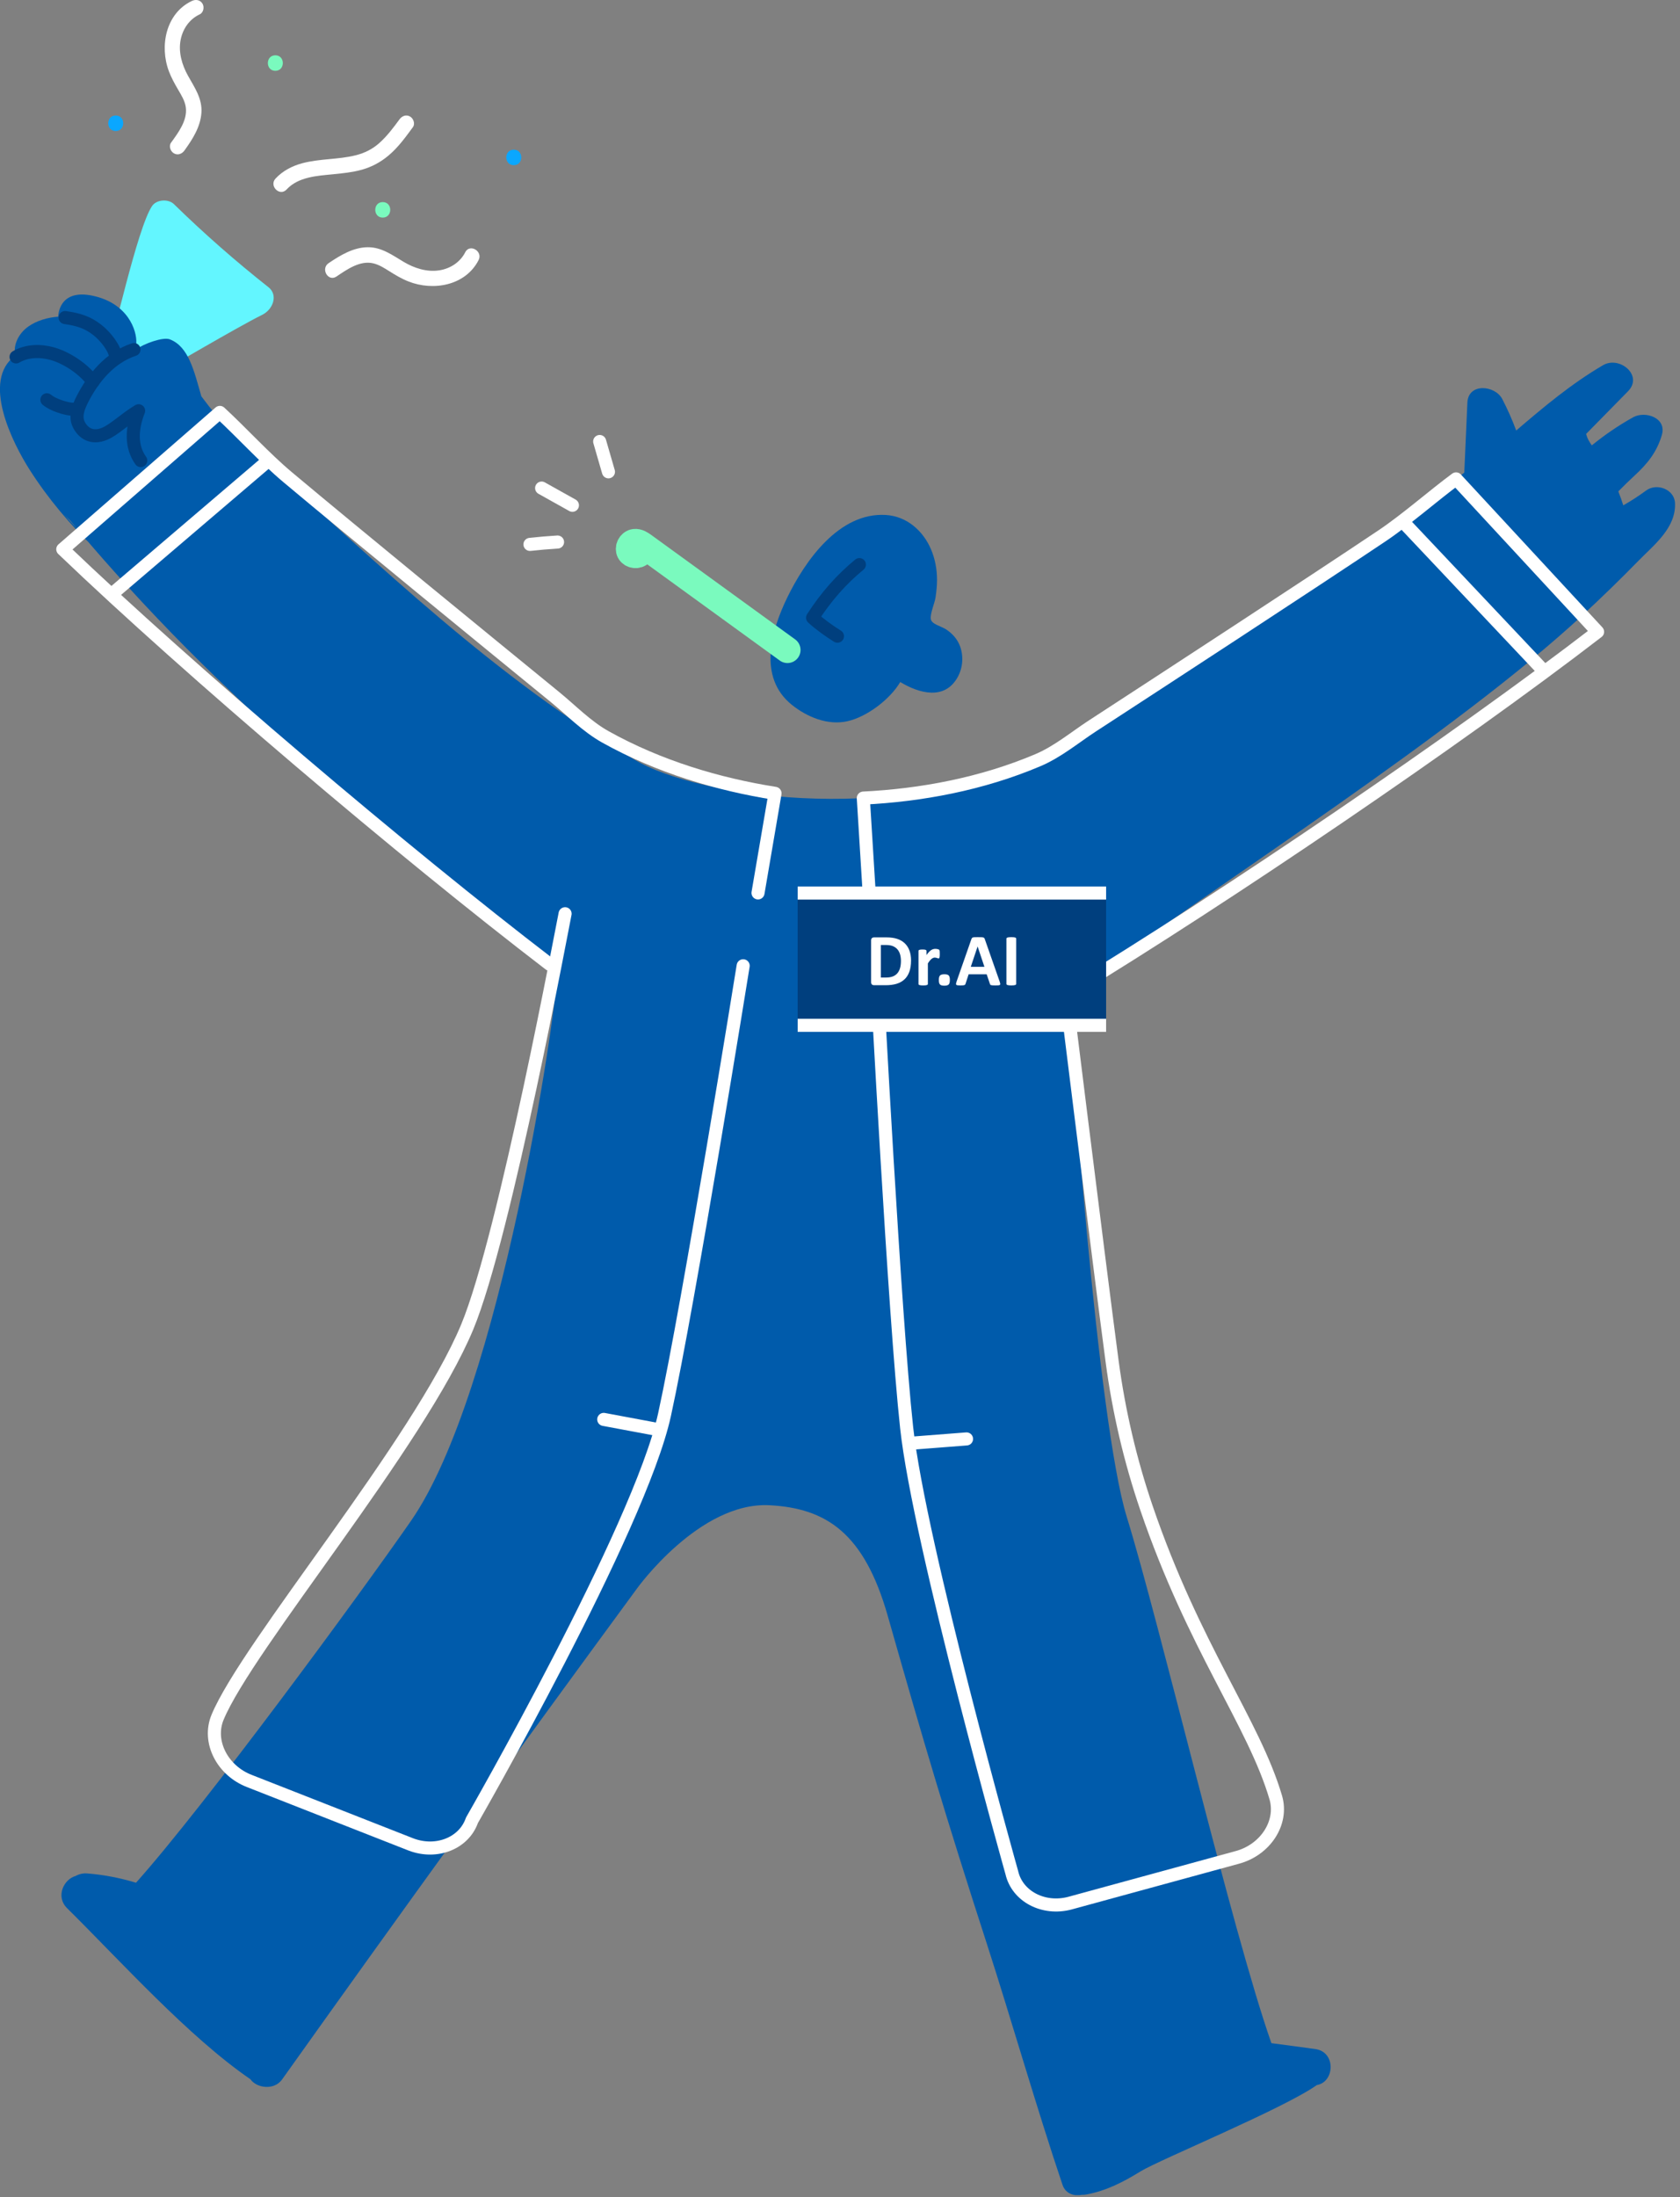 <svg width="257" height="336" viewBox="0 0 257 336" fill="none" xmlns="http://www.w3.org/2000/svg">
<rect x="0" y="0" width="257" height="336" fill="#808080" stroke="none"/>
<g clip-path="url(#clip0_1529_6044)">
<path d="M41.06 43.912C36.021 39.931 31.195 35.698 26.601 31.209C25.752 30.383 23.939 30.497 23.261 31.508C20.988 34.887 17.339 51.832 15.929 56.05C15.374 57.702 16.38 59.547 18.297 59.396C20.205 59.244 21.78 58.361 23.451 57.498C25.301 56.544 36.263 50.038 40.106 48.145C41.781 47.319 42.583 45.112 41.06 43.907V43.912Z" fill="#63F6FF"/>
<path d="M137.715 104.291C136.169 106.919 132.648 109.605 129.649 110.284C126.635 110.967 123.447 109.643 121.121 107.769C115.925 103.579 117.937 96.504 120.424 91.384C123.167 85.746 128.367 78.301 135.523 78.747C138.721 78.946 141.222 81.158 142.437 84.033C143.054 85.495 143.343 87.089 143.343 88.674C143.343 89.576 143.244 90.487 143.111 91.379C142.983 92.243 142.257 93.851 142.394 94.672C142.527 95.465 143.965 95.735 144.767 96.266C145.64 96.85 146.342 97.605 146.765 98.577C147.438 100.143 147.334 102.032 146.513 103.522C144.525 107.133 140.61 106.037 137.72 104.295L137.715 104.291Z" fill="#005BAB"/>
<path d="M131.465 86.335C128.689 88.627 126.421 91.189 124.305 94.454C125.301 95.393 126.943 96.561 128.11 97.282" stroke="#003F7E" stroke-width="2" stroke-linecap="round" stroke-linejoin="round"/>
<path d="M14.494 83.843C14.494 83.843 14.479 83.829 14.47 83.82C10.702 80.218 7.333 76.213 4.562 71.876C1.933 67.766 -2.912 58.181 2.327 54.39C1.976 52.734 2.849 50.978 4.334 49.929C5.592 49.042 7.267 48.539 8.909 48.425C8.909 48.425 8.871 44.074 14.223 45.231C19.576 46.389 20.952 50.532 20.852 52.444V53.393C22.043 52.549 24.938 51.49 25.977 51.889C28.867 52.999 29.688 56.734 30.803 60.606C34.272 65.185 34.633 65.351 39.814 70.011C58.102 86.463 76.011 103.849 97.241 116.267C106.565 121.72 135.288 126.209 158.753 116.249C161.809 114.953 164.391 112.77 167.095 111.01C178.645 103.493 199.885 89.651 211.364 81.964C215.117 79.449 220.436 74.903 224 72.275C224.157 68.706 224.318 65.138 224.475 61.569C224.612 58.499 228.712 58.907 229.808 61.014C230.624 62.585 231.332 64.184 231.944 65.831C236.162 62.219 240.419 58.651 245.24 55.837C247.75 54.376 251.428 57.408 249.045 59.833L242.635 66.357C242.654 66.414 242.677 66.471 242.692 66.533C242.82 67.036 243.133 67.572 243.508 68.103C245.482 66.5 247.584 65.057 249.838 63.804C251.66 62.794 254.991 63.861 254.227 66.504C253.463 69.138 252.002 70.932 250.009 72.763C249.169 73.537 248.357 74.329 247.565 75.141C247.845 75.843 248.096 76.555 248.324 77.276C249.529 76.588 250.692 75.833 251.831 74.998C253.444 73.812 256.159 74.808 256.239 76.953C256.386 80.754 253.012 83.326 250.578 85.817C247.85 88.612 245.04 91.331 242.179 93.989C222.876 111.921 187.253 134.518 164.519 151.135C163.342 151.994 163.873 152.27 163.793 153.726C163.555 158.092 167.907 217.54 172.353 231.904C177.402 248.194 188.468 295.319 194.494 312.426C196.725 312.725 198.955 313.023 201.185 313.322C204.412 313.754 204.194 318.371 201.441 318.836C196.445 322.4 177.307 330.287 174.493 332.023C171.864 333.646 169.24 335.008 166.175 335.568C165.947 335.611 165.729 335.625 165.52 335.616C164.381 335.858 163.015 335.502 162.535 334.078C158.597 322.41 154.596 308.463 151.009 297.374C144.622 277.638 141.481 267.028 135.801 247.079C132.194 234.409 126.396 230.637 117.74 230.172C106.983 229.593 97.431 242.922 97.431 242.922C79.157 267.806 61.059 292.823 43.155 317.973C41.921 319.705 39.24 319.292 38.31 317.944C28.843 311.453 18.456 299.889 10.266 291.789C8.463 290.009 9.758 287.357 11.566 286.863C12.083 286.574 12.691 286.422 13.341 286.474C15.879 286.673 18.371 287.157 20.791 287.893H20.805C31.259 276.22 55.042 243.843 62.867 232.568C76.685 212.671 85.041 154.533 85.141 149.94C85.174 148.478 84.514 147.088 83.356 146.186C77.449 141.593 58.919 126.735 49.352 118.597C48.08 117.515 46.813 116.419 45.566 115.309C41.954 112.362 38.642 108.912 35.477 105.918C29.237 100.015 23.258 93.851 17.526 87.459C15.22 84.892 12.975 82.273 10.755 79.63C9.872 78.813 9.013 77.855 8.083 76.811" fill="#005BAB"/>
<path d="M20.494 53.45C16.873 54.632 14.268 57.768 12.593 61.066C11.966 62.3 11.454 63.672 12.042 64.886C12.683 66.205 14.017 67.145 15.972 66.343C17.499 65.717 19.155 64.018 21.206 62.808C20.105 65.612 20.019 68.322 21.533 70.429" stroke="#003F7E" stroke-width="2" stroke-linecap="round" stroke-linejoin="round"/>
<path d="M2.457 54.58C4.08 53.616 6.158 53.569 7.985 54.077C9.812 54.584 12.507 56.074 14.235 58.361" stroke="#003F7E" stroke-width="2" stroke-linecap="round" stroke-linejoin="round"/>
<path d="M17.703 54.608C17.632 53.351 16.185 51.438 14.809 50.39C13.437 49.336 12.071 48.852 9.959 48.558" stroke="#003F7E" stroke-width="2" stroke-linecap="round" stroke-linejoin="round"/>
<path d="M11.539 62.58C10.695 62.618 9.864 62.4 9.081 62.125C8.398 61.883 7.724 61.584 7.174 61.133" stroke="#003F7E" stroke-width="2" stroke-linecap="round" stroke-linejoin="round"/>
<path d="M120.463 99.389C113.131 94.069 105.805 88.75 98.473 83.435C98.056 83.136 97.586 82.818 97.078 82.88C96.428 82.961 96.001 83.786 96.305 84.365C96.609 84.944 97.529 85.058 97.966 84.569" stroke="#7AFABE" stroke-width="4" stroke-linecap="round" stroke-linejoin="round"/>
<path d="M93.079 72.146C92.633 70.6 92.182 69.057 91.736 67.51" stroke="white" stroke-width="2" stroke-linecap="round" stroke-linejoin="round"/>
<path d="M87.567 77.266C85.997 76.389 84.426 75.511 82.856 74.633" stroke="white" stroke-width="2" stroke-linecap="round" stroke-linejoin="round"/>
<path d="M85.291 82.885C83.881 82.97 82.477 83.089 81.072 83.246" stroke="white" stroke-width="2" stroke-linecap="round" stroke-linejoin="round"/>
<path d="M147.855 220.031L139.275 220.696" stroke="white" stroke-width="2" stroke-linecap="round" stroke-linejoin="round"/>
<path d="M162.025 143.785C162.11 144.43 168.137 193.216 170.13 208.187C171.145 215.803 172.896 223.306 175.378 230.58C182.657 251.924 191.801 263.455 195.161 274.862C196.295 278.711 193.571 282.896 189.215 284.04L163.662 291.02C159.614 292.083 155.619 289.981 154.784 286.351C154.784 286.351 140.624 236.023 138.697 218.328C136.814 201.003 134.09 148.777 134.09 148.777" stroke="white" stroke-width="2" stroke-linecap="round" stroke-linejoin="round"/>
<path d="M133.02 137.455L132.066 122.038C140.864 121.606 150.169 119.893 158.768 116.244C161.824 114.948 164.405 112.766 167.11 111.005C178.66 103.489 199.899 89.647 211.378 81.96C215.132 79.445 219.179 75.862 222.743 73.228L244.391 96.613C222.999 113.088 187.486 137.17 163.527 151.729" stroke="white" stroke-width="2" stroke-linecap="round" stroke-linejoin="round"/>
<path d="M214.99 80.175L236.201 102.639" stroke="white" stroke-width="2" stroke-linecap="round" stroke-linejoin="round"/>
<path d="M92.357 217.047L100.818 218.627" stroke="white" stroke-width="2" stroke-linecap="round" stroke-linejoin="round"/>
<path d="M86.445 139.723C86.288 140.354 77.277 188.941 71.483 202.887C64.085 220.696 37.839 251.62 33.279 262.601C31.742 266.307 33.995 270.763 38.209 272.362L62.865 282.042C66.776 283.532 70.97 281.871 72.195 278.35C72.195 278.35 97.838 233.721 101.653 216.34C105.383 199.318 113.687 147.681 113.687 147.681" stroke="white" stroke-width="2" stroke-linecap="round" stroke-linejoin="round"/>
<path d="M84.094 147.458C61.834 130.418 29.106 102.663 9.604 83.99L33.633 63.064C36.893 66.063 40.533 70.063 43.997 72.963C54.588 81.836 74.219 97.87 84.896 106.587C87.397 108.628 89.731 111.072 92.631 112.69C100.788 117.24 109.856 119.94 118.559 121.312L115.958 136.539" stroke="white" stroke-width="2" stroke-linecap="round" stroke-linejoin="round"/>
<path d="M40.606 70.803L17.107 90.862" stroke="white" stroke-width="2" stroke-linecap="round" stroke-linejoin="round"/>
<path d="M29.359 0.143C25.358 2.031 24.386 7.042 25.833 10.89C26.213 11.892 26.72 12.812 27.261 13.733C27.75 14.563 28.296 15.446 28.424 16.423C28.69 18.426 27.261 20.296 26.165 21.819C25.79 22.341 26.075 23.138 26.592 23.442C27.19 23.793 27.84 23.537 28.215 23.015C29.454 21.292 30.649 19.441 30.811 17.268C30.972 15.095 29.767 13.382 28.775 11.612C27.84 9.946 27.247 7.944 27.646 6.031C27.992 4.356 28.993 2.928 30.555 2.192C31.133 1.917 31.285 1.087 30.982 0.57C30.635 -0.024 29.938 -0.133 29.359 0.143Z" fill="white"/>
<path d="M71.174 38.569C70.396 40.092 68.906 41.065 67.226 41.335C65.323 41.639 63.392 41.017 61.769 40.054C60.037 39.024 58.376 37.786 56.26 37.805C54.034 37.824 52.055 39.039 50.271 40.239C49.009 41.089 50.195 43.143 51.467 42.289C53.061 41.217 55.078 39.774 57.118 40.272C58.02 40.491 58.803 40.998 59.581 41.487C60.516 42.076 61.441 42.626 62.471 43.034C66.281 44.548 71.217 43.679 73.214 39.769C73.907 38.412 71.862 37.212 71.164 38.574L71.174 38.569Z" fill="white"/>
<path d="M43.831 28.984C45.649 27.029 48.486 26.891 50.983 26.644C52.43 26.502 53.896 26.35 55.305 25.966C56.843 25.543 58.214 24.808 59.434 23.783C60.9 22.554 62.039 20.978 63.163 19.446C63.543 18.928 63.249 18.122 62.736 17.823C62.134 17.472 61.493 17.728 61.114 18.25C60.179 19.526 59.225 20.798 58.039 21.861C56.995 22.796 55.789 23.398 54.437 23.74C51.746 24.419 48.918 24.243 46.233 24.964C44.69 25.377 43.248 26.127 42.152 27.304C41.112 28.419 42.788 30.104 43.831 28.984Z" fill="white"/>
<path d="M17.705 20.035C19.233 20.035 19.233 17.662 17.705 17.662C16.177 17.662 16.177 20.035 17.705 20.035Z" fill="#0AA7FF"/>
<path d="M42.121 10.829C43.648 10.829 43.648 8.456 42.121 8.456C40.593 8.456 40.593 10.829 42.121 10.829Z" fill="#7AFABE"/>
<path d="M58.552 33.274C60.08 33.274 60.08 30.901 58.552 30.901C57.024 30.901 57.024 33.274 58.552 33.274Z" fill="#7AFABE"/>
<path d="M78.595 25.259C80.123 25.259 80.123 22.887 78.595 22.887C77.067 22.887 77.067 25.259 78.595 25.259Z" fill="#0AA7FF"/>
<path d="M122.023 136.561H169.208V156.783H122.023V136.561Z" fill="#003F7E"/>
<path d="M122.023 137.561H169.208V135.561H122.023V137.561ZM169.208 155.783H122.023V157.783H169.208V155.783Z" fill="white"/>
<path d="M139.367 146.887C139.367 147.558 139.279 148.132 139.103 148.609C138.928 149.086 138.675 149.475 138.345 149.776C138.015 150.077 137.614 150.299 137.143 150.441C136.671 150.582 136.11 150.653 135.457 150.653H133.702C133.577 150.653 133.471 150.616 133.386 150.543C133.301 150.469 133.258 150.35 133.258 150.183V143.808C133.258 143.642 133.301 143.523 133.386 143.449C133.471 143.375 133.577 143.338 133.702 143.338H135.589C136.244 143.338 136.8 143.414 137.257 143.568C137.714 143.72 138.098 143.946 138.412 144.246C138.724 144.545 138.962 144.916 139.125 145.357C139.288 145.797 139.37 146.309 139.37 146.888L139.367 146.887ZM137.822 146.938C137.822 146.592 137.781 146.269 137.7 145.971C137.618 145.673 137.488 145.415 137.308 145.197C137.128 144.978 136.896 144.808 136.615 144.686C136.333 144.564 135.962 144.502 135.504 144.502H134.748V149.477H135.526C135.936 149.477 136.281 149.425 136.561 149.318C136.841 149.213 137.075 149.054 137.263 148.84C137.45 148.627 137.59 148.362 137.683 148.046C137.776 147.73 137.822 147.36 137.822 146.938Z" fill="white"/>
<path d="M143.766 145.887C143.766 146.023 143.761 146.133 143.754 146.22C143.746 146.307 143.735 146.375 143.719 146.424C143.704 146.473 143.684 146.506 143.66 146.526C143.635 146.545 143.604 146.554 143.566 146.554C143.536 146.554 143.502 146.547 143.464 146.534C143.426 146.521 143.383 146.507 143.336 146.491C143.288 146.476 143.237 146.462 143.18 146.448C143.122 146.436 143.06 146.429 142.992 146.429C142.912 146.429 142.832 146.445 142.754 146.477C142.674 146.51 142.592 146.559 142.507 146.627C142.422 146.695 142.332 146.786 142.24 146.899C142.147 147.011 142.047 147.152 141.941 147.317V150.459C141.941 150.497 141.929 150.53 141.907 150.558C141.884 150.586 141.845 150.61 141.79 150.629C141.735 150.648 141.662 150.662 141.572 150.672C141.481 150.681 141.365 150.686 141.225 150.686C141.084 150.686 140.969 150.681 140.877 150.672C140.787 150.662 140.714 150.648 140.659 150.629C140.604 150.61 140.565 150.586 140.542 150.558C140.52 150.53 140.508 150.497 140.508 150.459V145.417C140.508 145.38 140.518 145.347 140.536 145.319C140.555 145.291 140.589 145.267 140.638 145.248C140.688 145.229 140.751 145.215 140.829 145.205C140.907 145.195 141.005 145.191 141.122 145.191C141.24 145.191 141.344 145.195 141.423 145.205C141.503 145.215 141.564 145.229 141.607 145.248C141.65 145.267 141.681 145.291 141.701 145.319C141.72 145.347 141.729 145.38 141.729 145.417V146.044C141.861 145.856 141.986 145.7 142.104 145.578C142.221 145.456 142.333 145.358 142.439 145.287C142.545 145.215 142.651 145.165 142.757 145.137C142.863 145.109 142.969 145.094 143.075 145.094C143.125 145.094 143.177 145.097 143.234 145.102C143.292 145.108 143.35 145.117 143.41 145.13C143.471 145.143 143.523 145.158 143.57 145.175C143.616 145.192 143.648 145.21 143.669 145.229C143.689 145.248 143.704 145.268 143.714 145.291C143.724 145.313 143.732 145.344 143.74 145.384C143.747 145.424 143.753 145.483 143.757 145.562C143.76 145.641 143.763 145.749 143.763 145.885L143.766 145.887Z" fill="white"/>
<path d="M145.307 149.838C145.307 150.189 145.245 150.424 145.123 150.544C145 150.664 144.779 150.726 144.461 150.726C144.143 150.726 143.923 150.667 143.801 150.548C143.679 150.429 143.619 150.204 143.619 149.872C143.619 149.519 143.681 149.281 143.803 149.161C143.926 149.041 144.149 148.979 144.472 148.979C144.794 148.979 145.004 149.038 145.125 149.157C145.245 149.276 145.307 149.504 145.307 149.838Z" fill="white"/>
<path d="M152.928 150.097C152.974 150.233 153.003 150.34 153.014 150.419C153.025 150.499 153.009 150.557 152.968 150.597C152.926 150.637 152.853 150.661 152.746 150.671C152.641 150.681 152.494 150.685 152.309 150.685C152.123 150.685 151.965 150.682 151.857 150.676C151.749 150.671 151.666 150.659 151.61 150.642C151.553 150.625 151.513 150.601 151.491 150.571C151.468 150.541 151.449 150.502 151.434 150.452L150.939 148.983H148.177L147.711 150.413C147.696 150.465 147.676 150.51 147.652 150.546C147.627 150.582 147.587 150.61 147.532 150.63C147.477 150.651 147.4 150.665 147.299 150.673C147.199 150.681 147.068 150.685 146.904 150.685C146.729 150.685 146.594 150.68 146.494 150.668C146.396 150.656 146.327 150.629 146.29 150.586C146.252 150.544 146.239 150.481 146.25 150.403C146.262 150.324 146.29 150.219 146.335 150.087L148.602 143.598C148.625 143.533 148.652 143.482 148.682 143.442C148.712 143.403 148.761 143.373 148.827 143.352C148.892 143.332 148.985 143.318 149.103 143.313C149.22 143.307 149.375 143.304 149.568 143.304C149.791 143.304 149.97 143.307 150.103 143.313C150.235 143.318 150.339 143.332 150.412 143.352C150.486 143.373 150.539 143.404 150.571 143.446C150.604 143.487 150.631 143.543 150.653 143.615L152.926 150.099L152.928 150.097ZM149.553 144.733H149.548L148.508 147.841H150.593L149.553 144.733Z" fill="white"/>
<path d="M155.456 150.447C155.456 150.485 155.444 150.519 155.42 150.549C155.395 150.579 155.354 150.604 155.298 150.623C155.241 150.642 155.165 150.657 155.07 150.668C154.975 150.68 154.855 150.685 154.707 150.685C154.559 150.685 154.443 150.68 154.346 150.668C154.249 150.656 154.173 150.641 154.115 150.623C154.058 150.604 154.017 150.58 153.994 150.549C153.969 150.519 153.957 150.485 153.957 150.447V143.54C153.957 143.502 153.969 143.468 153.994 143.438C154.018 143.408 154.059 143.383 154.119 143.364C154.177 143.345 154.254 143.33 154.349 143.319C154.444 143.307 154.564 143.302 154.707 143.302C154.85 143.302 154.977 143.307 155.07 143.319C155.165 143.331 155.241 143.346 155.298 143.364C155.355 143.383 155.395 143.407 155.42 143.438C155.444 143.468 155.456 143.502 155.456 143.54V150.447Z" fill="white"/>
</g>
<defs>
<clipPath id="clip0_1529_6044">
<rect width="256.252" height="335.672" fill="white"/>
</clipPath>
</defs>
</svg>
